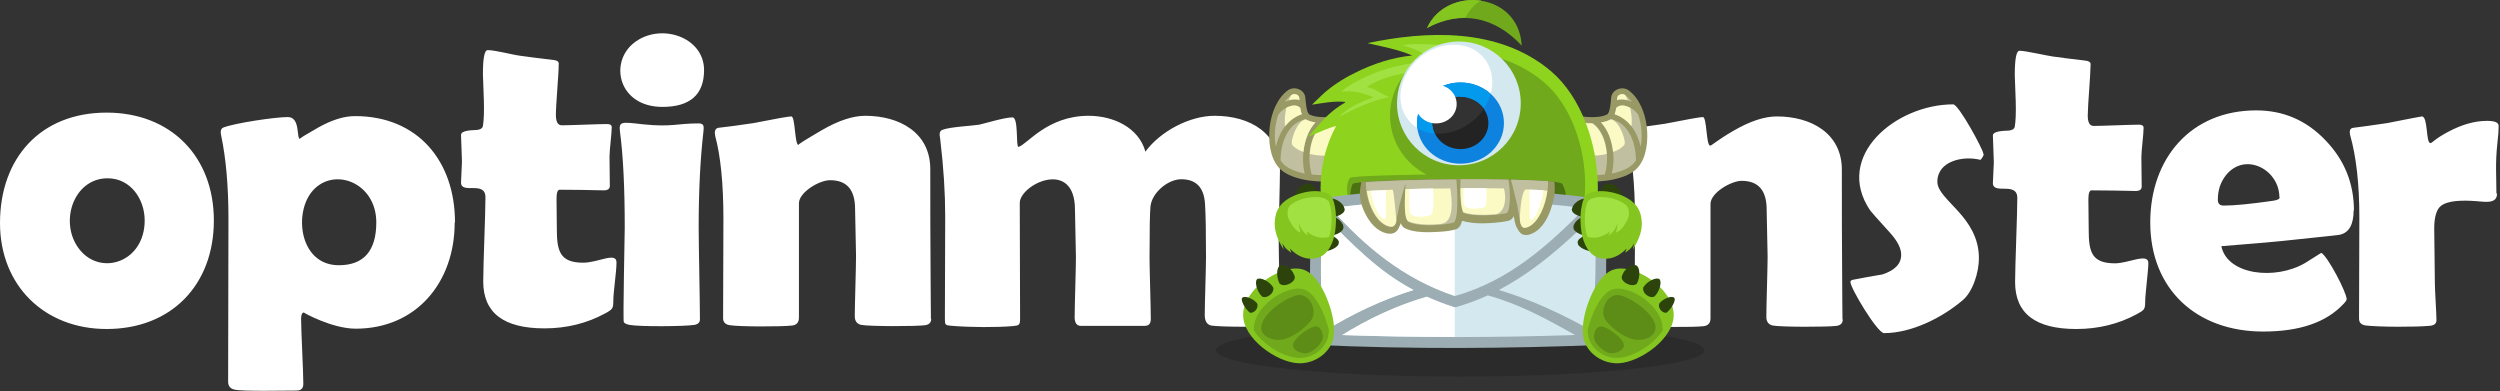 <svg xmlns="http://www.w3.org/2000/svg" xmlns:xlink="http://www.w3.org/1999/xlink" width="100%" height="100%" viewBox="0 0 716 112" xml:space="preserve" style="fill-rule:evenodd;clip-rule:evenodd;stroke-linejoin:round;stroke-miterlimit:1.414;"><rect x="0" y="0" width="716" height="112" fill="#333333" stroke="none"/>    <g transform="matrix(1,0,0,1,-37.659,-251.388)">        <path d="M565.437,342.797C565.437,343.888 564.892,344.524 563.711,344.707C561.166,345.071 547.717,345.071 545.355,344.616C544.174,344.344 543.54,343.526 543.54,342.162C543.54,338.891 543.903,328.168 543.903,324.897C543.903,322.354 543.63,313.993 543.63,311.447C543.63,305.905 541.268,303.179 536.451,303.179C533.543,303.179 527.546,306.541 527.546,309.813L527.546,342.526C527.546,343.889 526.91,344.616 525.635,344.799C523,345.161 510.097,345.072 507.735,344.708C506.462,344.525 505.827,343.798 505.827,342.709L505.917,314.176C505.917,304.089 505.099,296.183 503.555,290.458C503.372,289.64 503.281,288.459 504.371,288.187C506.916,287.914 510.277,287.46 514.549,286.823C520.999,285.551 524.544,284.916 525.361,284.916C526.544,284.916 526.272,293.094 527.451,293.094C527.906,293.094 529.178,291.731 533.994,288.914C538.81,286.097 542.992,284.733 546.536,284.733C556.35,284.733 565.164,289.548 565.164,299.998C565.164,311.63 565.164,318.809 565.255,331.167C565.255,336.44 565.346,340.346 565.346,342.981L565.437,342.797ZM605.785,295.545C605.785,295.908 605.51,296.453 604.875,297.18C599.967,295.908 592.516,297.453 592.516,303.45C592.516,308.72 604.421,313.358 604.421,325.352C604.421,329.35 602.695,334.984 599.697,337.436C593.699,342.525 584.975,346.795 577.251,346.795C575.343,346.795 567.619,333.892 567.619,332.165C567.619,331.802 567.891,331.62 568.255,331.529C571.071,330.984 573.98,330.439 576.796,329.984C580.342,328.802 582.158,326.986 582.158,324.351C582.158,322.533 581.158,320.534 579.07,318.171C575.344,314.082 573.434,311.901 573.254,311.629C562.803,296.088 580.615,281.277 597.063,281.277C598.607,281.277 605.695,294.272 605.695,295.453L605.785,295.545ZM652.946,326.804C652.946,328.714 652.038,335.8 652.038,337.71C652.038,340.073 651.765,340.162 649.675,341.345C644.496,344.16 638.679,345.615 632.319,345.615C620.596,345.615 614.781,341.162 614.781,332.166C614.781,327.716 615.417,312.631 615.417,308.086C615.417,303.272 608.42,307.27 608.42,303.815C608.42,302.725 608.693,298.908 608.693,297.909C608.693,296.454 608.42,291.547 608.42,290.185C608.42,289.367 609.692,288.913 612.328,288.821C613.782,288.821 614.599,288.367 614.69,287.64C614.962,286.095 615.053,283.642 614.962,280.371C614.781,275.191 614.69,273.192 614.69,272.919C614.69,268.194 615.145,265.922 616.053,265.922C617.78,265.922 624.049,267.376 625.504,267.557C627.592,267.83 630.683,268.284 634.864,268.739C635.864,268.83 636.408,269.193 636.408,269.738C636.408,272.464 635.589,281.734 635.589,284.46C635.589,286.459 636.137,287.458 637.317,287.458C639.679,287.458 647.767,287.094 650.222,287.094C651.13,287.094 651.584,287.368 651.584,288.004C651.584,289.821 650.947,294.547 650.947,296.364L651.039,304.815C651.039,305.633 650.494,306.087 649.311,306.087C645.132,305.996 640.863,305.905 636.68,305.905C636.044,305.905 635.772,306.814 635.772,308.54L635.864,317.173C635.864,323.534 636.679,326.805 643.405,326.805C647.222,326.805 652.946,323.718 652.946,326.716L652.946,326.804ZM690.476,307.903C690.476,299.906 680.572,294.727 675.119,301.633C673.575,303.632 672.847,305.904 672.847,308.63C672.847,309.719 673.392,310.266 674.575,310.266C677.573,310.266 682.208,309.811 688.568,308.902C689.931,308.719 690.568,308.358 690.568,307.903L690.476,307.903ZM711.74,311.629C711.74,315.719 710.379,318.079 707.742,318.626C707.289,318.717 703.107,319.171 695.202,319.989C690.385,320.534 683.298,321.17 673.847,321.898C675.575,330.166 689.295,331.712 697.836,326.714C699.381,325.714 700.927,324.804 702.471,323.804C704.289,324.715 709.741,335.163 709.741,337.073C709.741,337.346 709.469,337.798 708.834,338.437C703.926,343.706 696.292,346.342 685.842,346.342C666.759,346.342 653.492,334.256 653.492,315.08C653.492,296.726 665.124,283.003 683.844,283.003C691.567,283.003 698.201,285.82 703.653,291.545C709.103,297.179 711.83,303.903 711.83,311.717L711.74,311.629ZM752.813,306.813C752.813,309.902 749.363,309.175 746.816,308.995C743.092,308.72 738.639,308.72 736.64,310.447C735.457,311.446 734.822,313.629 734.822,316.808C734.822,319.718 735.005,329.714 735.005,332.62C735.005,334.528 735.459,341.161 735.459,343.07C735.459,344.07 734.822,344.615 733.46,344.706C729.552,345.069 719.376,345.069 715.287,344.615C713.923,344.434 713.288,343.797 713.288,342.615L713.377,313.537C713.377,303.995 712.469,296.181 710.743,290.092C710.56,289.274 710.469,288.184 711.56,288.002C713.832,287.73 717.012,287.275 721.375,286.639C727.735,285.367 731.097,284.731 731.279,284.731C733.097,284.731 732.37,292.364 733.733,292.364C734.278,292.364 734.821,291.274 738.731,289.184C742.637,287.093 746.364,286.003 749.906,286.003C752.177,286.003 753.268,286.457 753.268,287.457C753.268,288.638 753.177,290.274 752.905,292.455C752.268,298.361 752.632,301.815 752.632,306.813L752.813,306.813ZM404.505,342.344C404.505,343.706 403.869,344.524 402.687,344.706C400.236,345.069 386.967,345.069 384.515,344.615C383.333,344.343 382.698,343.343 382.698,341.616C382.698,338.437 383.061,328.075 383.061,324.987C383.061,317.899 382.97,312.901 382.788,309.902C382.516,305.086 380.244,302.724 375.973,302.724C372.156,302.724 367.613,306.54 367.159,310.447C366.977,312.174 366.886,317.08 366.886,325.352C366.886,328.531 367.249,339.436 367.249,342.708C367.249,344.071 366.704,344.707 365.523,344.707L347.166,344.707C346.077,344.707 345.44,343.889 345.44,342.253C345.44,338.983 345.804,328.351 345.804,325.081C345.804,322.534 345.531,313.994 345.531,311.447C345.531,296.546 329.72,304.178 329.72,309.54L329.81,342.436C329.81,344.524 329.628,344.616 327.539,344.797C323.177,345.159 315.816,345.159 310.273,344.707C308.274,344.524 308.274,344.524 308.274,342.436L308.365,313.358C308.365,306.723 307.91,299.272 306.911,291.002C306.729,290.003 306.548,288.913 307.638,288.549C309.637,287.731 316.725,287.368 318.088,287.094C319.451,286.822 325.358,285.005 327.629,285.005C329.447,285.005 328.538,293.547 329.356,293.456C331.81,292.819 337.535,284.551 349.439,284.551C356.526,284.551 363.796,287.913 365.704,294.819C369.976,289.003 378.335,284.551 385.515,284.551C395.69,284.551 404.234,289.548 404.234,300.18C404.234,303.815 403.871,315.901 403.871,319.535C403.871,323.807 404.234,338.255 404.234,342.526L404.505,342.344Z" style="fill:white;fill-rule:nonzero;"></path>    </g>    <g transform="matrix(1,0,0,1,-37.659,-251.388)">        <path d="M79.096,314.536C79.096,308.448 75.098,302.45 68.465,302.45C58.559,302.45 54.379,315.445 60.558,322.988C66.738,330.529 79.096,326.35 79.096,314.536M145.432,315.081C145.432,303.359 132.619,298.815 126.713,306.63C121.806,313.173 123.714,327.35 134.709,327.35C141.798,327.349 145.432,323.26 145.432,315.081M167.878,315.173C167.878,332.165 156.973,345.523 139.525,345.523C132.801,345.523 124.441,340.889 124.714,340.889C124.168,340.889 123.896,341.524 123.896,342.707C123.896,346.342 124.532,357.7 124.532,361.335C124.532,362.607 123.896,363.243 122.533,363.243C119.443,363.243 106.993,363.515 104.813,362.971C103.631,362.698 102.995,361.971 102.995,360.699L103.087,313.991C103.087,304.54 102.359,296.635 100.996,290.183C100.814,289.365 100.724,288.274 101.632,287.911C104.904,286.639 116.445,284.913 120.079,284.913C123.805,284.913 122.442,291.182 123.623,291.182C123.169,291.182 124.986,290.092 128.803,287.911C132.71,285.729 136.163,284.64 139.344,284.64C157.245,284.64 167.968,297.453 167.968,315.081L167.878,315.173ZM214.221,326.622C214.221,329.258 213.313,334.982 213.313,337.526C213.313,339.709 213.131,339.98 210.95,341.161C205.771,343.978 199.955,345.434 193.594,345.434C181.871,345.434 176.056,340.981 176.056,331.985C176.056,327.35 176.692,312.538 176.692,307.904C176.692,302.997 169.695,307.177 169.695,303.634C169.695,302.543 169.967,298.726 169.967,297.726C169.967,296.273 169.695,291.366 169.695,290.002C169.695,289.184 170.967,288.73 173.602,288.64C175.056,288.64 175.874,288.185 175.965,287.458C176.238,285.913 176.328,283.46 176.238,280.188C176.056,275.009 175.965,272.464 175.965,272.737C175.965,268.012 176.419,265.74 177.328,265.74C179.509,265.74 184.507,267.103 186.779,267.376C188.868,267.648 191.958,268.102 196.138,268.557C197.138,268.648 197.683,269.012 197.683,269.557C197.683,272.646 196.865,281.188 196.865,284.277C196.865,286.277 197.41,287.276 198.592,287.276C200.954,287.276 209.042,286.913 211.496,286.913C212.404,286.913 212.858,287.185 212.858,287.822C212.858,289.639 212.222,294.364 212.222,296.182L212.313,304.633C212.313,305.451 211.768,305.905 210.587,305.905C206.225,305.814 202.318,305.723 197.956,305.723C197.32,305.723 197.047,306.632 197.047,308.359L197.138,316.991C197.138,323.352 198.047,326.624 204.68,326.624C208.951,326.624 214.221,323.441 214.221,326.532L214.221,326.622ZM237.757,316.535C237.757,321.533 238.12,337.89 238.12,342.888C238.12,343.706 237.575,344.251 236.575,344.434C233.759,344.887 220.764,344.979 217.947,344.434C217.038,344.251 216.493,343.98 216.312,343.616C216.039,343.071 216.584,318.719 216.584,316.537C216.584,305.087 216.13,295.909 215.221,289.094C214.857,286.095 215.585,286.277 221.946,287.004C230.124,287.822 231.487,286.731 237.757,286.731C239.484,286.731 239.211,287.822 239.12,289.094C238.212,296.998 237.757,306.086 237.757,316.535M239.302,271.464C239.302,278.46 235.304,282.005 227.398,282.005C214.857,282.005 212.04,269.464 219.129,263.739C226.58,257.742 239.302,261.831 239.302,271.464M304.366,342.615C304.366,343.706 303.821,344.343 302.639,344.523C300.095,344.887 286.646,344.887 284.283,344.434C283.102,344.16 282.466,343.344 282.466,341.98C282.466,338.71 282.829,327.987 282.829,324.716C282.829,322.17 282.556,313.809 282.556,311.266C282.556,305.723 280.194,302.997 275.378,302.997C272.288,302.997 266.472,306.45 266.472,309.631L266.472,342.345C266.472,343.708 265.836,344.434 264.564,344.616C261.565,344.979 249.479,344.979 246.662,344.524C245.39,344.344 244.754,343.616 244.754,342.525L244.845,313.994C244.845,303.907 244.027,296.001 242.482,290.276C242.301,289.368 242.301,288.277 243.3,288.005C245.845,287.732 249.207,287.277 253.478,286.641C259.93,285.369 263.473,284.733 264.292,284.733C265.472,284.733 265.2,292.912 266.382,292.912C265.928,292.912 268.108,291.549 272.924,288.732C277.741,285.915 281.921,284.552 285.465,284.552C295.279,284.552 304.093,289.368 304.093,299.818C304.093,311.449 304.093,318.629 304.184,330.987C304.184,336.257 304.275,340.163 304.275,342.799L304.366,342.615ZM98.907,314.536C98.907,332.983 86.73,345.614 68.192,345.614C50.381,345.614 37.659,333.165 37.659,315.264C37.659,296.726 49.2,283.64 68.192,283.64C86.548,283.64 98.907,296.181 98.907,314.536" style="fill:white;fill-rule:nonzero;"></path>    </g>    <g transform="matrix(1,0,0,1,-37.659,-251.388)">        <g opacity="0.149">            <clipPath id="_clip1">                <rect x="385.878" y="344.16" width="139.94" height="15.086"></rect>            </clipPath>            <g clip-path="url(#_clip1)">                <path d="M455.848,344.16C494.47,344.16 525.819,347.522 525.819,351.704C525.819,355.884 494.469,359.246 455.848,359.246C417.228,359.246 385.879,355.884 385.879,351.704C385.878,347.522 417.228,344.16 455.848,344.16" style="fill:black;fill-rule:nonzero;"></path>            </g>        </g>    </g>    <g transform="matrix(1,0,0,1,-37.659,-251.388)">        <path d="M497.921,284.186C498.831,283.641 499.012,280.278 499.104,279.279C499.376,277.007 502.193,276.008 504.011,277.189C507.192,279.46 508.827,283.823 509.28,287.548C509.735,291.364 509.372,296.453 506.646,299.452C503.738,302.724 496.377,303.724 492.016,303.269C490.835,303.178 489.744,302.905 488.653,302.724L486.563,284.004L488.837,284.458C491.108,284.912 495.743,285.368 497.833,284.186L497.921,284.186Z" style="fill:rgb(153,153,102);fill-rule:nonzero;"></path>    </g>    <g transform="matrix(1,0,0,1,-37.659,-251.388)">        <path d="M505.009,280.551C504.464,279.824 503.828,279.097 503.101,278.643C502.374,278.097 501.011,278.552 500.918,279.461L500.829,280.096C502.193,279.642 503.737,280.006 505.009,280.551M507.554,293.364C508.099,290.456 507.826,287.093 506.827,284.186C506.1,283.277 505.372,282.551 504.009,282.005C502.282,281.278 501.374,281.551 500.559,282.278C500.467,283.005 500.283,283.55 500.104,284.095C504.829,285.64 506.828,290.183 507.555,293.454L507.555,293.364L507.554,293.364ZM493.741,286.639C492.106,286.639 490.379,286.457 488.653,286.094L490.287,301.178C492.471,301.633 495.013,301.633 497.284,301.361C498.92,295.545 497.284,288.73 493.651,286.549L493.741,286.639ZM498.83,285.64C498.195,286.003 497.283,286.276 496.196,286.457C499.466,289.911 500.466,296.181 499.282,301.088C502.009,300.543 504.28,299.543 505.462,298.271C505.735,297.998 505.916,297.634 506.19,297.362C506.19,292.182 504.1,286.639 499.102,285.549C499.01,285.64 499.01,285.64 498.918,285.64L498.83,285.64Z" style="fill:rgb(192,192,160);fill-rule:nonzero;"></path>    </g>    <g transform="matrix(1,0,0,1,-37.659,-251.388)">        <path d="M497.921,295.453C495.74,295.999 493.378,296.09 491.65,295.908C490.924,295.817 490.287,295.726 489.651,295.544L488.561,286.185C490.287,286.548 492.015,286.73 493.65,286.73C496.013,288.184 497.56,291.637 497.832,295.453L497.921,295.453ZM504.556,282.277C504.644,282.823 504.736,283.368 504.827,283.912C505.009,285.003 505.009,286.275 504.918,287.548C503.735,286.094 502.192,284.822 500.103,284.095C500.283,283.55 500.466,283.004 500.557,282.277C501.281,281.641 502.281,281.277 504.008,282.005C504.192,282.095 504.373,282.186 504.556,282.277M503.192,278.733C503.465,279.188 503.645,279.642 503.828,280.096C502.828,279.824 501.829,279.732 500.738,280.006L500.829,279.37C500.918,278.46 502.281,278.006 503.01,278.552L503.193,278.642L503.193,278.733L503.192,278.733ZM498.83,285.64C498.194,286.003 497.283,286.275 496.195,286.457C498.194,288.547 499.282,291.637 499.647,294.909C500.918,294.453 502.1,293.818 502.828,292.91C503.556,292.182 501.646,286.094 499.012,285.549C498.92,285.64 498.92,285.64 498.83,285.64" style="fill:rgb(251,250,196);fill-rule:nonzero;"></path>    </g>    <g transform="matrix(1,0,0,1,-37.659,-251.388)">        <path d="M412.685,284.186C411.774,283.641 411.594,280.278 411.501,279.279C411.229,277.007 408.412,276.008 406.595,277.189C403.413,279.46 401.779,283.823 401.325,287.548C400.871,291.364 401.234,296.453 403.96,299.452C406.868,302.724 414.228,303.724 418.59,303.269C419.771,303.178 420.862,302.905 421.953,302.724L424.042,284.004L421.769,284.458C419.498,284.912 414.863,285.368 412.773,284.186L412.685,284.186Z" style="fill:rgb(153,153,102);fill-rule:nonzero;"></path>    </g>    <g transform="matrix(1,0,0,1,-37.659,-251.388)">        <path d="M405.597,280.551C406.142,279.824 406.778,279.097 407.504,278.643C408.232,278.097 409.595,278.552 409.688,279.461L409.776,280.096C408.413,279.642 406.868,280.006 405.597,280.551M403.051,293.364C402.507,290.456 402.78,287.093 403.779,284.186C404.506,283.277 405.233,282.551 406.596,282.005C408.323,281.278 409.232,281.551 410.047,282.278C410.139,283.005 410.323,283.55 410.502,284.095C405.777,285.64 403.778,290.183 403.05,293.454L403.05,293.364L403.051,293.364ZM416.865,286.639C418.5,286.639 420.227,286.457 421.953,286.094L420.318,301.178C418.135,301.633 415.592,301.633 413.321,301.361C411.685,295.545 413.321,288.73 416.955,286.549L416.865,286.639ZM411.776,285.64C412.411,286.003 413.323,286.276 414.41,286.457C411.139,289.911 410.14,296.181 411.323,301.088C408.597,300.543 406.326,299.543 405.143,298.271C404.87,297.998 404.69,297.634 404.416,297.362C404.416,292.182 406.506,286.639 411.504,285.549C411.595,285.64 411.595,285.64 411.688,285.64L411.776,285.64Z" style="fill:rgb(192,192,160);fill-rule:nonzero;"></path>    </g>    <g transform="matrix(1,0,0,1,-37.659,-251.388)">        <path d="M412.685,295.453C414.866,295.999 417.228,296.09 418.955,295.908C419.682,295.817 420.318,295.726 420.954,295.544L422.044,286.185C420.318,286.548 418.591,286.73 416.956,286.73C414.593,288.184 413.048,291.637 412.774,295.453L412.685,295.453ZM406.05,282.277C405.961,282.823 405.87,283.368 405.778,283.912C405.597,285.003 405.597,286.275 405.689,287.548C406.87,286.094 408.414,284.822 410.503,284.095C410.323,283.55 410.14,283.004 410.048,282.277C409.324,281.641 408.325,281.277 406.598,282.005C406.414,282.095 406.233,282.186 406.05,282.277M407.414,278.733C407.141,279.188 406.961,279.642 406.778,280.096C407.777,279.824 408.777,279.732 409.868,280.006L409.776,279.37C409.688,278.46 408.325,278.006 407.596,278.552L407.413,278.642L407.413,278.733L407.414,278.733ZM411.776,285.64C412.412,286.003 413.323,286.275 414.411,286.457C412.412,288.547 411.323,291.637 410.959,294.909C409.688,294.453 408.505,293.818 407.777,292.91C407.051,292.182 408.96,286.094 411.594,285.549C411.685,285.64 411.685,285.64 411.776,285.64" style="fill:rgb(251,250,196);fill-rule:nonzero;"></path>    </g>    <g transform="matrix(1,0,0,1,-37.659,-251.388)">        <path d="M422.77,280.551C419.59,280.278 416.499,280.914 413.41,281.369L416.136,278.733C418.773,276.189 422.316,273.917 425.681,272.281C430.677,269.737 436.403,267.829 442.126,267.284C438.126,265.557 433.583,264.739 429.314,263.739C445.763,260.287 466.843,259.014 481.929,271.827C490.563,279.188 495.287,292.819 495.287,305.177C495.287,351.796 415.866,351.796 415.866,305.177C415.866,298.907 417.41,292.91 420.319,287.457C419.229,287.73 418.229,288.093 417.136,288.548L412.323,290.547L415.773,286.639C417.864,284.277 420.227,282.278 422.953,280.733L422.77,280.551Z" style="fill:rgb(142,212,30);fill-rule:nonzero;"></path>    </g>    <g transform="matrix(1,0,0,1,-37.659,-251.388)">        <path d="M458.393,266.193C466.118,267.101 473.659,269.646 479.927,275.007C487.56,281.459 491.65,293.454 491.65,304.268C491.65,324.076 475.293,334.346 458.392,334.891L458.392,266.193L458.393,266.193Z" style="fill:rgb(112,169,27);fill-rule:nonzero;"></path>    </g>    <g transform="matrix(1,0,0,1,-37.659,-251.388)">        <path d="M429.131,276.28C435.129,272.281 444.944,271.009 456.758,271.646C454.668,269.193 452.76,267.647 449.943,266.284C455.304,266.102 459.574,267.284 470.206,270.919C461.03,265.557 449.763,263.104 439.22,264.285C443.036,265.375 446.671,267.102 450.033,269.374C439.22,268.193 426.769,273.372 421.771,277.643C425.044,277.28 427.95,277.915 431.042,279.279C426.68,280.823 423.862,282.187 421.135,284.822C425.86,282.459 429.586,280.46 435.584,279.188C433.221,278.37 431.949,276.916 429.131,276.28" style="fill:rgb(161,225,65);fill-rule:nonzero;"></path>    </g>    <g transform="matrix(1,0,0,1,-37.659,-251.388)">        <path d="M455.483,265.284C466.39,265.284 475.203,273.826 475.203,284.458C475.203,294.999 466.39,303.632 455.483,303.632C444.58,303.632 435.767,295.09 435.767,284.458C435.765,273.917 444.58,265.284 455.483,265.284" style="fill:rgb(112,169,27);fill-rule:nonzero;"></path>    </g>    <g transform="matrix(1,0,0,1,-37.659,-251.388)">        <path d="M424.225,302.36C424.861,301.178 484.654,300.724 485.836,302.36C487.924,305.086 486.745,307.721 485.836,309.993L424.225,309.993C423.68,307.539 422.771,304.904 424.225,302.36" style="fill:rgb(112,169,27);fill-rule:nonzero;"></path>    </g>    <g transform="matrix(1,0,0,1,-37.659,-251.388)">        <path d="M425.043,304.086C425.679,302.541 483.926,301.905 485.108,304.086C487.107,307.811 485.925,311.446 485.108,314.536L425.043,314.536C424.497,311.173 423.68,307.63 425.043,304.086" style="fill:rgb(75,113,19);fill-rule:nonzero;"></path>    </g>    <g transform="matrix(1,0,0,1,-37.659,-251.388)">        <path d="M473.477,264.467C472.66,248.928 451.758,247.292 446.307,259.469C455.939,254.198 465.752,256.107 473.477,264.467" style="fill:rgb(112,169,27);fill-rule:nonzero;"></path>    </g>    <g transform="matrix(1,0,0,1,-37.659,-251.388)">        <path d="M461.845,251.563C455.759,250.654 449.125,253.29 446.399,259.377C450.033,257.378 453.76,256.47 457.303,256.47C458.031,255.107 459.757,252.472 461.938,251.563L461.845,251.563Z" style="fill:rgb(133,197,31);fill-rule:nonzero;"></path>    </g>    <g transform="matrix(1,0,0,1,-37.659,-251.388)">        <path d="M455.483,263.285C465.297,263.285 473.204,271.191 473.204,281.005C473.204,290.819 465.297,298.725 455.483,298.725C445.671,298.725 437.766,290.819 437.766,281.005C437.766,271.191 445.67,263.285 455.483,263.285" style="fill:rgb(211,232,239);fill-rule:nonzero;"></path>    </g>    <g transform="matrix(1,0,0,1,-37.659,-251.388)">        <path d="M444.308,267.829C450.214,262.922 458.484,262.922 462.663,268.011C466.843,273.009 465.39,281.096 459.483,286.094C453.575,291.001 445.307,291.001 441.125,285.912C436.947,280.914 438.402,272.827 444.308,267.829" style="fill:white;fill-rule:nonzero;"></path>    </g>    <g transform="matrix(1,0,0,1,-37.659,-251.388)">        <path d="M455.938,275.008C462.844,275.008 468.388,280.188 468.388,286.639C468.388,293.091 462.842,298.271 455.938,298.271C449.034,298.271 443.489,293.091 443.489,286.639C443.489,280.188 449.033,275.008 455.938,275.008" style="fill:rgb(13,130,223);fill-rule:nonzero;"></path>    </g>    <g transform="matrix(1,0,0,1,-37.659,-251.388)">        <path d="M455.938,275.008C459.3,275.008 462.39,276.28 464.571,278.279C463.754,281.096 462.027,283.913 459.482,286.094C454.575,290.183 448.034,290.82 443.58,288.093C443.489,287.639 443.489,287.185 443.489,286.639C443.489,280.188 449.033,275.008 455.938,275.008" style="fill:rgb(3,153,237);fill-rule:nonzero;"></path>    </g>    <g transform="matrix(1,0,0,1,-37.659,-251.388)">        <path d="M455.938,279.188C460.3,279.188 463.935,282.55 463.935,286.639C463.935,290.729 460.391,294.09 455.938,294.09C451.577,294.09 447.942,290.729 447.942,286.639C447.942,282.55 451.485,279.188 455.938,279.188" style="fill:rgb(35,35,35);fill-rule:nonzero;"></path>    </g>    <g transform="matrix(1,0,0,1,-37.659,-251.388)">        <path d="M455.938,279.188C458.755,279.188 461.209,280.551 462.663,282.55C461.844,283.822 460.754,285.003 459.482,286.003C456.209,288.73 452.21,289.911 448.668,289.638C448.214,288.73 447.942,287.639 447.942,286.548C447.942,282.459 451.485,279.097 455.938,279.097L455.938,279.188Z" style="fill:rgb(50,50,50);fill-rule:nonzero;"></path>    </g>    <g transform="matrix(1,0,0,1,-37.659,-251.388)">        <path d="M448.941,275.644C452.212,275.644 454.847,278.098 454.847,281.187C454.847,284.277 452.212,286.731 448.941,286.731C445.67,286.731 443.035,284.277 443.035,281.187C443.035,278.098 445.67,275.644 448.941,275.644" style="fill:white;fill-rule:nonzero;"></path>    </g>    <g transform="matrix(1,0,0,1,-37.659,-251.388)">        <path d="M414.138,308.448C441.581,304.359 469.117,304.722 496.56,308.448C498.559,322.805 497.468,336.438 496.56,350.157C469.117,351.248 441.581,351.431 414.138,350.157C412.502,336.255 412.322,322.351 414.138,308.448" style="fill:rgb(156,174,179);fill-rule:nonzero;"></path>    </g>    <g transform="matrix(1,0,0,1,-37.659,-251.388)">        <path d="M422.044,347.341C444.308,348.157 466.481,348.069 488.743,347.341C480.747,342.796 472.75,338.437 463.754,335.983C460.844,337.346 457.757,338.437 454.667,339.345C454.212,339.435 454.212,339.435 453.758,339.345C451.212,338.527 448.669,337.527 446.214,336.438C437.49,338.981 429.585,342.707 421.952,347.433L422.044,347.341ZM416.773,313.173C415.592,324.169 415.773,335.255 416.956,346.25C424.953,341.253 433.494,337.254 442.489,334.438C432.13,328.986 424.86,321.17 416.773,313.173M491.65,310.993C467.389,308.083 443.035,307.811 418.773,310.993C428.768,322.168 439.766,331.348 454.396,336.162C469.933,331.712 480.655,321.988 491.65,310.993M493.741,346.25C494.469,335.255 495.195,324.26 494.014,313.265C485.837,321.353 477.112,329.076 466.934,334.436C476.385,337.253 485.201,341.435 493.834,346.249L493.741,346.249L493.741,346.25Z" style="fill:rgb(211,232,239);fill-rule:nonzero;"></path>    </g>    <g transform="matrix(1,0,0,1,-37.659,-251.388)">        <path d="M422.044,347.341C432.765,347.705 443.487,347.886 454.303,347.886L454.303,339.345C454.212,339.345 454.122,339.345 453.849,339.253C451.305,338.438 448.762,337.437 446.307,336.346C437.583,338.89 429.678,342.615 422.044,347.341M416.773,313.173C415.592,324.169 415.773,335.255 416.956,346.25C424.953,341.253 433.494,337.254 442.489,334.438C432.13,328.986 424.86,321.17 416.773,313.173M454.303,308.72C442.399,308.72 430.586,309.447 418.773,310.994C428.679,322.17 439.766,331.258 454.303,336.163L454.303,308.72Z" style="fill:white;fill-rule:nonzero;"></path>    </g>    <g transform="matrix(1,0,0,1,-37.659,-251.388)">        <path d="M438.855,315.264C438.765,315.627 438.583,315.992 438.403,316.355C438.219,316.9 437.856,317.443 437.403,317.807C436.312,318.625 434.95,318.354 433.766,317.898C431.131,316.807 429.315,314.172 428.223,311.628C426.952,308.718 426.86,306.63 427.587,303.449C445.943,302.45 464.754,302.268 482.564,303.358L482.564,303.449L482.838,303.449C483.111,306.539 482.838,307.811 482.112,310.358C481.293,313.265 479.565,316.807 476.659,318.17C475.568,318.717 474.296,318.989 473.296,318.261C472.843,317.898 472.481,317.353 472.206,316.807C471.57,315.808 471.39,314.356 471.207,313.264C470.844,313.991 470.39,314.445 469.662,314.626C468.481,314.899 467.118,315.079 465.936,315.171C464.755,315.263 463.485,315.355 462.21,315.355C460.302,315.355 458.211,315.171 456.396,314.628C456.124,315.719 455.669,316.716 454.579,317.079C453.398,317.443 451.943,317.626 450.671,317.718C449.308,317.807 447.945,317.899 446.673,317.899C444.583,317.899 442.22,317.718 440.312,316.9C439.584,316.627 439.128,316.081 438.858,315.355L438.858,315.264L438.855,315.264Z" style="fill:rgb(153,153,102);fill-rule:nonzero;"></path>    </g>    <g transform="matrix(1,0,0,1,-37.659,-251.388)">        <path d="M469.66,302.814C470.388,306.903 470.205,312.174 469.024,312.446C467.206,312.901 460.209,313.629 456.757,312.357C455.846,310.631 455.846,306.269 455.938,302.725C460.664,302.724 465.389,302.724 469.66,302.814M440.308,303.632C439.673,305.541 439.037,307.721 438.401,310.358C438.037,311.994 437.764,313.629 437.49,314.809C437.127,316.444 436.309,316.718 434.764,316.081C430.765,314.356 428.678,307.632 428.857,303.541C431.584,303.359 435.674,303.178 440.307,302.996C444.761,302.905 449.759,302.814 454.757,302.814C455.209,307.812 455.209,313.81 454.121,315.081C452.21,315.72 444.761,316.628 441.124,314.992C439.488,314.266 440.124,308.177 440.215,303.724L440.308,303.632ZM470.388,302.814C470.931,304.995 471.568,307.267 472.203,310.175C472.566,311.992 472.75,313.721 473.021,314.9C473.385,316.717 474.112,316.99 475.565,316.264C479.111,314.445 481.11,307.72 481.017,303.269C478.384,303.087 474.658,302.905 470.388,302.814" style="fill:rgb(192,192,160);fill-rule:nonzero;"></path>    </g>    <g transform="matrix(1,0,0,1,-37.659,-251.388)">        <path d="M455.938,305.268C460.209,305.268 464.482,305.268 468.388,305.358C469.024,307.631 469.024,311.72 466.297,312.719C463.39,312.993 459.209,313.082 456.756,312.174C456.121,310.901 455.938,308.084 455.938,305.268M440.217,305.54C444.125,305.449 448.578,305.358 453.031,305.358C453.483,308.63 454.302,315.173 450.213,315.536C447.214,315.809 443.489,315.809 441.125,314.809C439.765,314.173 439.945,309.63 440.126,305.631L440.217,305.54ZM429.041,306.086C430.949,305.904 433.492,305.812 436.49,305.722C436.854,305.722 437.581,314.718 437.581,314.718C437.217,316.354 436.4,316.627 434.855,315.991C431.674,314.628 429.675,310.082 429.129,306.176L429.041,306.086ZM473.022,314.9C473.385,316.717 474.113,316.99 475.566,316.264C478.476,314.809 480.292,310.083 480.838,305.995C479.112,305.812 477.022,305.722 474.566,305.631C473.113,306.722 472.839,314.264 473.022,314.9" style="fill:rgb(251,250,196);fill-rule:nonzero;"></path>    </g>    <g transform="matrix(1,0,0,1,-37.659,-251.388)">        <path d="M448.123,305.449C448.307,308.995 448.123,312.537 447.671,312.809C446.763,313.357 443.4,314.082 441.765,312.719C441.126,312.266 441.218,308.811 441.31,305.54C443.49,305.449 445.763,305.449 448.216,305.358L448.123,305.449ZM463.391,305.358C463.481,307.994 463.299,310.447 462.936,310.629C462.119,311.082 458.937,311.629 457.302,310.538C456.757,310.175 456.757,307.72 456.847,305.268L463.392,305.268L463.392,305.358L463.391,305.358ZM434.675,305.812C434.584,306.812 434.584,307.995 434.584,309.175L434.584,312.809C434.584,314.173 434.221,314.445 433.493,313.809C432.041,312.719 430.767,309.266 430.222,306.086C431.494,305.994 433.04,305.904 434.675,305.812M479.747,305.904C478.563,305.812 477.201,305.722 475.657,305.722C475.657,306.721 475.749,307.811 475.749,308.994L475.749,312.901C475.749,314.355 476.021,314.628 476.748,313.991C478.02,312.809 479.202,309.357 479.747,305.904" style="fill:white;fill-rule:nonzero;"></path>    </g>    <g transform="matrix(1,0,0,1,-37.659,-251.388)">        <path d="M419.591,348.068C418.591,352.611 414.045,355.61 409.504,355.428C403.234,355.154 393.51,348.249 393.692,341.434C393.783,337.618 396.6,334.163 399.508,331.984C402.325,329.8 407.05,327.531 410.686,328.53C414.32,329.53 416.864,334.528 418.046,337.798C419.135,340.616 420.227,345.071 419.498,348.069L419.591,348.069L419.591,348.068Z" style="fill:rgb(133,197,31);fill-rule:nonzero;"></path>    </g>    <g transform="matrix(1,0,0,1,-37.659,-251.388)">        <path d="M418.046,347.613C418.135,347.068 418.228,346.522 418.228,345.886C417.047,340.888 414.229,335.164 411.049,334.256C406.142,332.8 396.238,339.344 396.781,346.069C399.508,350.249 405.325,353.702 409.504,353.882C413.32,354.065 417.228,351.519 418.047,347.703L418.047,347.613L418.046,347.613Z" style="fill:rgb(112,169,27);fill-rule:nonzero;"></path>    </g>    <g transform="matrix(1,0,0,1,-37.659,-251.388)">        <path d="M413.502,342.524C414.773,339.98 412.686,335.527 409.504,335.89C406.142,336.345 398.872,341.343 398.872,345.251C398.872,347.705 402.234,349.432 405.777,348.433C408.413,347.705 412.502,344.615 413.502,342.524M416.319,348.885C416.955,347.34 416.046,344.615 414.229,344.886C412.321,345.251 407.776,348.521 407.959,350.339C408.048,351.794 410.594,353.066 412.594,352.338C414.047,351.794 415.773,350.157 416.319,348.885" style="fill:rgb(93,141,23);fill-rule:nonzero;"></path>    </g>    <g transform="matrix(1,0,0,1,-37.659,-251.388)">        <path d="M408.504,330.712C408.595,332.348 405.414,333.8 404.142,332.62C403.051,330.529 403.326,327.985 404.233,327.44C405.233,326.895 407.687,327.895 408.504,330.712" style="fill:rgb(44,68,12);fill-rule:nonzero;"></path>    </g>    <g transform="matrix(1,0,0,1,-37.659,-251.388)">        <path d="M402.325,333.711C402.686,335.526 400.235,337.073 399.052,336.255C397.508,334.71 396.964,331.984 397.688,331.348C398.417,330.712 401.052,331.712 402.325,333.711" style="fill:rgb(44,68,12);fill-rule:nonzero;"></path>    </g>    <g transform="matrix(1,0,0,1,-37.659,-251.388)">        <path d="M397.69,338.254C398.238,339.436 397.054,341.071 395.691,340.981C394.239,339.89 392.876,337.346 393.419,336.709C393.965,335.983 396.419,336.709 397.69,338.254" style="fill:rgb(44,68,12);fill-rule:nonzero;"></path>    </g>    <g transform="matrix(1,0,0,1,-37.659,-251.388)">        <path d="M420.953,321.352C421.681,319.989 419.682,319.078 418.046,318.442C416.408,317.898 415.592,317.898 414.956,319.261C414.228,320.624 413.865,322.713 415.592,323.258C417.227,323.804 420.317,322.713 421.045,321.35L420.953,321.35L420.953,321.352Z" style="fill:rgb(44,68,12);fill-rule:nonzero;"></path>    </g>    <g transform="matrix(1,0,0,1,-37.659,-251.388)">        <path d="M422.408,316.264C422.59,317.808 420.407,318.626 418.592,318.99C416.865,319.354 416.137,319.171 415.957,317.626C415.773,316.079 416.229,313.628 418.047,313.265C419.771,312.902 422.225,314.718 422.408,316.264" style="fill:rgb(44,68,12);fill-rule:nonzero;"></path>    </g>    <g transform="matrix(1,0,0,1,-37.659,-251.388)">        <path d="M422.77,311.174C422.955,312.629 420.771,313.358 418.956,313.721C417.229,314.082 416.501,313.902 416.321,312.358C416.136,310.903 416.593,308.632 418.319,308.268C420.047,307.904 422.499,309.631 422.682,311.083L422.77,311.174Z" style="fill:rgb(44,68,12);fill-rule:nonzero;"></path>    </g>    <g transform="matrix(1,0,0,1,-37.659,-251.388)">        <path d="M408.504,307.812C408.776,308.996 411.048,308.72 412.775,308.36C414.501,307.905 415.138,307.541 414.774,306.36C414.501,305.178 413.41,303.543 411.687,303.997C409.96,304.451 408.233,306.633 408.504,307.905L408.504,307.812Z" style="fill:rgb(44,68,12);fill-rule:nonzero;"></path>    </g>    <g transform="matrix(1,0,0,1,-37.659,-251.388)">        <path d="M406.96,322.261L407.504,323.805L406.323,322.897C405.776,322.442 405.324,321.806 404.96,321.079C405.049,321.806 405.142,322.262 405.324,322.897C403.598,320.079 402.051,316.99 403.05,312.902C403.961,309.175 407.687,307.448 410.322,306.722C411.957,306.268 413.773,305.995 415.408,306.177C416.408,306.268 418.135,306.54 418.862,307.448C419.589,308.36 419.953,310.266 420.134,311.538C420.406,313.537 420.317,315.627 420.045,317.626C419.771,319.442 419.227,321.17 418.318,322.624C417.591,323.715 416.772,324.532 415.684,324.988C414.409,325.532 413.137,325.623 411.773,325.351C409.958,324.988 408.322,323.897 406.867,322.352L406.96,322.261Z" style="fill:rgb(133,197,31);fill-rule:nonzero;"></path>    </g>    <g transform="matrix(1,0,0,1,-37.659,-251.388)">        <path d="M417.955,308.72C419.046,309.994 419.591,315.357 418.318,319.263C417.955,319.355 417.5,319.445 417.047,319.445C415.047,319.628 413.137,318.72 411.866,317.629C411.957,318.174 412.139,318.537 412.321,318.81C411.23,318.358 410.322,316.994 409.685,315.448C409.774,316.721 409.958,317.266 410.139,317.994C408.775,317.539 407.686,315.994 406.867,314.36C406.14,312.905 406.231,310.814 407.503,309.907C410.865,307.453 416.591,307.271 417.862,308.816L417.955,308.72Z" style="fill:rgb(161,225,65);fill-rule:nonzero;"></path>    </g>    <g transform="matrix(1,0,0,1,-37.659,-251.388)">        <path d="M491.106,348.068C492.105,352.611 496.648,355.61 501.193,355.428C507.462,355.154 517.185,348.249 517.002,341.434C516.914,337.618 514.094,334.163 511.188,331.984C508.371,329.8 503.644,327.531 500.01,328.53C496.377,329.53 493.832,334.528 492.65,337.798C491.559,340.616 490.469,345.071 491.198,348.069L491.106,348.069L491.106,348.068Z" style="fill:rgb(133,197,31);fill-rule:nonzero;"></path>    </g>    <g transform="matrix(1,0,0,1,-37.659,-251.388)">        <path d="M492.561,347.613C492.469,347.068 492.376,346.522 492.376,345.886C493.559,340.888 496.375,335.164 499.556,334.256C504.463,332.8 514.367,339.344 513.823,346.069C511.096,350.249 505.279,353.702 501.101,353.882C497.284,354.065 493.376,351.519 492.558,347.703L492.558,347.613L492.561,347.613Z" style="fill:rgb(112,169,27);fill-rule:nonzero;"></path>    </g>    <g transform="matrix(1,0,0,1,-37.659,-251.388)">        <path d="M497.194,342.524C495.92,339.98 498.01,335.527 501.193,335.89C504.555,336.345 511.824,341.343 511.824,345.251C511.824,347.705 508.462,349.432 504.918,348.433C502.282,347.705 498.194,344.615 497.194,342.524M494.377,348.885C493.741,347.34 494.649,344.615 496.467,344.886C498.375,345.251 502.917,348.521 502.737,350.339C502.646,351.794 500.102,353.066 498.102,352.338C496.648,351.794 494.922,350.157 494.377,348.885" style="fill:rgb(93,141,23);fill-rule:nonzero;"></path>    </g>    <g transform="matrix(1,0,0,1,-37.659,-251.388)">        <path d="M502.102,330.712C502.01,332.348 505.192,333.8 506.463,332.62C507.554,330.529 507.28,327.985 506.373,327.44C505.373,326.895 502.918,327.895 502.102,330.712" style="fill:rgb(44,68,12);fill-rule:nonzero;"></path>    </g>    <g transform="matrix(1,0,0,1,-37.659,-251.388)">        <path d="M508.28,333.711C507.919,335.526 510.37,337.073 511.553,336.255C513.097,334.71 513.641,331.984 512.917,331.348C512.188,330.712 509.552,331.712 508.28,333.711" style="fill:rgb(44,68,12);fill-rule:nonzero;"></path>    </g>    <g transform="matrix(1,0,0,1,-37.659,-251.388)">        <path d="M512.915,338.254C512.368,339.436 513.552,341.071 514.914,340.981C516.366,339.89 517.729,337.346 517.186,336.709C516.64,335.983 514.187,336.709 512.915,338.254" style="fill:rgb(44,68,12);fill-rule:nonzero;"></path>    </g>    <g transform="matrix(1,0,0,1,-37.659,-251.388)">        <path d="M489.651,321.352C488.924,319.989 490.923,319.078 492.561,318.442C494.197,317.898 495.012,317.898 495.649,319.261C496.376,320.624 496.74,322.713 495.012,323.258C493.378,323.804 490.287,322.713 489.56,321.35L489.651,321.35L489.651,321.352Z" style="fill:rgb(44,68,12);fill-rule:nonzero;"></path>    </g>    <g transform="matrix(1,0,0,1,-37.659,-251.388)">        <path d="M488.288,316.264C488.107,317.808 490.287,318.626 492.105,318.99C493.832,319.354 494.559,319.171 494.74,317.626C494.922,316.079 494.469,313.628 492.65,313.265C490.924,312.902 488.471,314.718 488.288,316.264" style="fill:rgb(44,68,12);fill-rule:nonzero;"></path>    </g>    <g transform="matrix(1,0,0,1,-37.659,-251.388)">        <path d="M487.835,311.174C487.651,312.629 489.834,313.358 491.649,313.721C493.376,314.082 494.104,313.902 494.284,312.358C494.469,310.903 494.013,308.632 492.285,308.268C490.559,307.904 488.106,309.631 487.924,311.083L487.835,311.174Z" style="fill:rgb(44,68,12);fill-rule:nonzero;"></path>    </g>    <g transform="matrix(1,0,0,1,-37.659,-251.388)">        <path d="M502.192,307.812C501.918,308.996 499.646,308.72 497.919,308.36C496.195,307.905 495.557,307.541 495.92,306.36C496.195,305.178 497.283,303.543 499.009,303.997C500.737,304.451 502.463,306.633 502.192,307.905L502.192,307.812Z" style="fill:rgb(44,68,12);fill-rule:nonzero;"></path>    </g>    <g transform="matrix(1,0,0,1,-37.659,-251.388)">        <path d="M503.646,322.261L503.101,323.805L504.282,322.897C504.83,322.442 505.282,321.806 505.645,321.079C505.556,321.806 505.464,322.262 505.282,322.897C507.008,320.079 508.555,316.99 507.555,312.902C506.645,309.175 502.918,307.448 500.284,306.722C498.648,306.268 496.833,305.995 495.197,306.177C494.198,306.268 492.471,306.54 491.744,307.448C491.016,308.36 490.653,310.266 490.472,311.538C490.2,313.537 490.288,315.627 490.562,317.626C490.835,319.442 491.378,321.17 492.288,322.624C493.014,323.715 493.834,324.532 494.922,324.988C496.197,325.532 497.468,325.623 498.832,325.351C500.647,324.988 502.283,323.897 503.739,322.352L503.646,322.261Z" style="fill:rgb(133,197,31);fill-rule:nonzero;"></path>    </g>    <g transform="matrix(1,0,0,1,-37.659,-251.388)">        <path d="M492.65,308.72C491.559,309.994 491.014,315.357 492.287,319.263C492.65,319.355 493.105,319.445 493.558,319.445C495.558,319.628 497.467,318.72 498.739,317.629C498.647,318.174 498.466,318.537 498.284,318.81C499.375,318.358 500.283,316.994 500.919,315.448C500.83,316.721 500.646,317.266 500.466,317.994C501.83,317.539 502.918,315.994 503.738,314.36C504.464,312.905 504.374,310.814 503.102,309.907C499.74,307.453 494.014,307.271 492.743,308.816L492.65,308.72Z" style="fill:rgb(161,225,65);fill-rule:nonzero;"></path>    </g></svg>